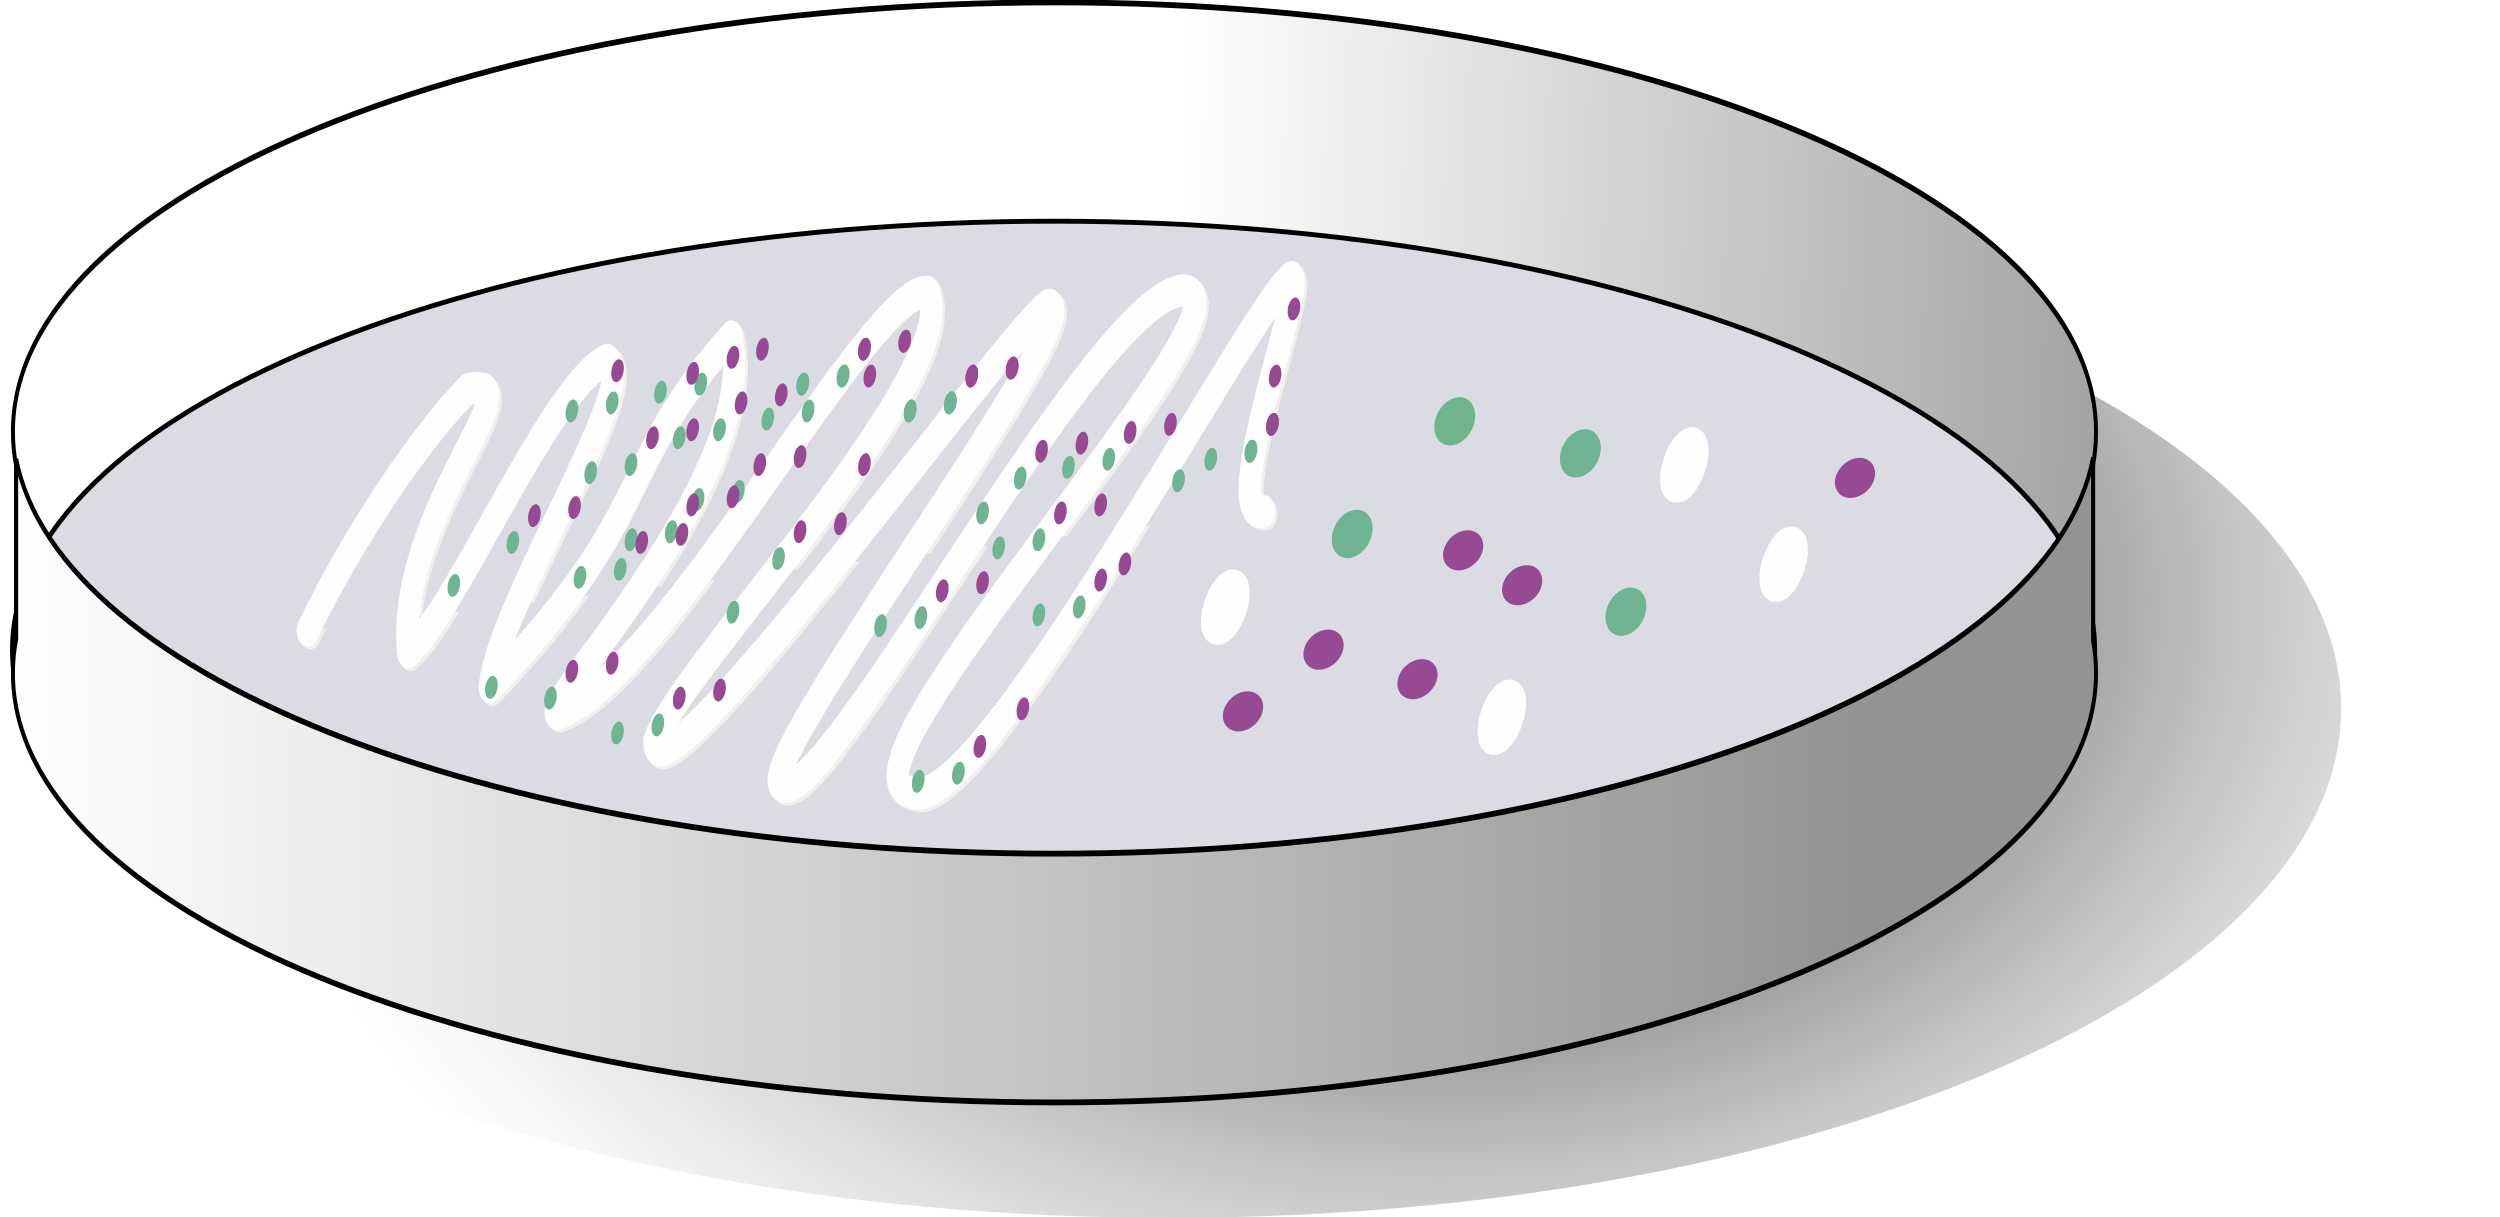 <?xml version="1.0"?>
<svg
    xmlns:rdf="http://www.w3.org/1999/02/22-rdf-syntax-ns#"
    xmlns="http://www.w3.org/2000/svg"
    xmlns:cc="http://creativecommons.org/ns#"
    xmlns:xlink="http://www.w3.org/1999/xlink"
    xmlns:dc="http://purl.org/dc/elements/1.1/"
    xmlns:svg="http://www.w3.org/2000/svg"
    xmlns:inkscape="http://www.inkscape.org/namespaces/inkscape"
    xmlns:sodipodi="http://sodipodi.sourceforge.net/DTD/sodipodi-0.dtd"
    xmlns:ns1="http://sozi.baierouge.fr"
    id="svg2977"
    viewBox="0 0 470.51 229.12"
    version="1.0"
  >
  <defs
      id="defs2979"
    >
    <linearGradient
        id="linearGradient5641"
        y2="211"
        xlink:href="#linearGradient3639"
        gradientUnits="userSpaceOnUse"
        x2="155.27"
        y1="211"
        x1="335.52"
    />
    <linearGradient
        id="linearGradient3639"
      >
      <stop
          id="stop3641"
          stop-color="#939393"
          offset="0"
      />
      <stop
          id="stop3643"
          stop-color="#fff"
          offset="1"
      />
    </linearGradient
    >
    <linearGradient
        id="linearGradient5639"
        y2="168.52"
        xlink:href="#linearGradient3639"
        gradientUnits="userSpaceOnUse"
        x2="268.2"
        y1="173.81"
        x1="373.41"
    />
    <radialGradient
        id="radialGradient5637"
        gradientUnits="userSpaceOnUse"
        cy="185.32"
        cx="263.85"
        gradientTransform="matrix(1.041 -.015 .008 .429 2.624 110.99)"
        r="129.78"
      >
      <stop
          id="stop4647"
          offset="0"
      />
      <stop
          id="stop4649"
          stop-color="#939393"
          stop-opacity="0"
          offset="1"
      />
    </radialGradient
    >
    <filter
        id="filter3798"
      >
      <feGaussianBlur
          id="feGaussianBlur3800"
          stdDeviation="2.181"
      />
    </filter
    >
    <filter
        id="filter3842"
      >
      <feGaussianBlur
          id="feGaussianBlur3844"
          stdDeviation="0.818"
      />
    </filter
    >
    <filter
        id="filter3870"
        y="-.128"
        width="1.256"
        height="1.256"
        x="-.128"
      >
      <feGaussianBlur
          id="feGaussianBlur3872"
          stdDeviation="0.262"
      />
    </filter
    >
    <filter
        id="filter3898"
      >
      <feGaussianBlur
          id="feGaussianBlur3900"
          stdDeviation="0.511"
      />
    </filter
    >
  </defs
  >
  <g
      id="layer1"
      transform="translate(-79.743 -317.84)"
    >
    <g
        id="g3125"
      >
      <path
          id="path3674"
          filter="url(#filter3798)"
          d="m375.91 192.35c0 17.767-58.106 32.17-129.78 32.17-71.677 0-129.78-14.403-129.78-32.17s58.106-32.17 129.78-32.17c71.677 0 129.78 14.403 129.78 32.17z"
          fill="url(#radialGradient5637)"
          transform="matrix(1.7 0 0 2.98 -118.68 -122.03)"
      />
      <g
          id="g3655"
          transform="matrix(1.945 0 0 2.843 -220.21 -115.18)"
        >
        <g
            id="g4116"
          >
          <path
              id="path11764"
              d="m256.25 152.47c-55.634 0-100.78 12.725-100.78 28.406-0 0.768 0.1 1.528 0.312 2.281v11.906c4.121-14.617 47.555-26.125 100.47-26.125 53.026 0 96.538 11.557 100.5 26.219v-12.094c0.195-0.721 0.281-1.452 0.281-2.188 0-15.681-45.147-28.406-100.78-28.406z"
              stroke="#000"
              stroke-width=".386"
              fill="url(#linearGradient5639)"
          />
          <path
              id="path11766"
              d="m677.17 508.86c0 48.379-98.268 87.598-219.49 87.598s-219.49-39.219-219.49-87.598 98.268-87.598 219.49-87.598 219.49 39.219 219.49 87.598z"
              stroke="#000"
              fill="#dbdbe3"
              transform="matrix(.459 0 0 .324 46.088 30.465)"
          />
          <path
              id="path11770"
              stroke-linejoin="round"
              d="m184.26 194.23c3.454-4.882 9.51-11.718 15.405-15.942 7.221-1.284-6.955 8.2-5.689 17.395 4.609-2.677 13.949-17.909 19.244-19.369 3.684 1.248-10.659 16.317-11.35 21.674 16.266-11.617 12.169-14.732 23.372-23.219 3.008 9.261-18.792 24.668-16.885 24.979 10.283-2.092 30.799-28.909 35.974-27.899 3.341 5.583-24.692 25.386-26.557 29.813 0.624 5.141 37.328-30.298 38.335-28.956 3.706 0.677-29.484 30.959-26.05 31.777 4.032 2.225 30.336-32.657 38.98-32.768 8.519 0.515-35.873 32.321-26.356 33.215 6.095 2.189 31.722-30.658 36.148-33.714 3.828-3.276-7.164 16.092-2.053 15.124"
              filter="url(#filter3842)"
              stroke="#f1f0ec"
              stroke-linecap="round"
              stroke-width="2.139"
              fill="#dbdbe3"
          />
          <path
              id="path11772"
              filter="url(#filter3870)"
              d="m399.61 398.13c0 1.359-1.102 2.461-2.461 2.461-1.359 0-2.461-1.102-2.461-2.461 0-1.359 1.102-2.461 2.461-2.461 1.359 0 2.461 1.102 2.461 2.461z"
              fill="#6fb493"
              transform="matrix(.665 .231 -.451 .608 200.51 -146.15)"
          />
          <path
              id="path11774"
              stroke-linejoin="round"
              d="m424.7 398.87c0 1.495-0.551 2.707-1.23 2.707-0.679 0-1.23-1.212-1.23-2.707s0.551-2.707 1.23-2.707c0.679 0 1.23 1.212 1.23 2.707z"
              transform="matrix(.728 .165 -.283 .583 131.4 -112.75)"
              stroke="#fffeff"
              stroke-linecap="round"
              stroke-width="3"
              fill="#dbdbe3"
          />
          <path
              id="path2650"
              d="m256.25 225.29c-55.634 0-100.78-12.725-100.78-28.406-0-0.768 0.1-1.528 0.312-2.281v-11.906c4.121 14.617 47.555 26.125 100.47 26.125 53.026 0 96.538-11.557 100.5-26.219v12.094c0.195 0.721 0.281 1.452 0.281 2.188 0 15.681-45.147 28.406-100.78 28.406z"
              stroke="#000"
              stroke-width=".386"
              fill="url(#linearGradient5641)"
          />
          <path
              id="path3840"
              stroke-linejoin="round"
              d="m184 194.05c3.454-4.882 9.51-11.718 15.405-15.942 7.221-1.284-6.955 8.2-5.689 17.395 4.609-2.677 13.949-17.909 19.244-19.369 3.684 1.248-10.659 16.317-11.35 21.674 16.266-11.617 12.169-14.732 23.372-23.219 3.008 9.261-18.792 24.668-16.885 24.979 10.283-2.092 30.799-28.909 35.974-27.899 3.341 5.583-24.692 25.386-26.557 29.813 0.624 5.141 37.328-30.298 38.335-28.956 3.706 0.677-29.484 30.959-26.05 31.777 4.032 2.225 30.336-32.657 38.98-32.768 8.519 0.515-35.873 32.321-26.356 33.215 6.095 2.189 31.722-30.658 36.148-33.714 3.828-3.276-7.164 16.092-2.053 15.124"
              filter="url(#filter3898)"
              stroke="#fffeff"
              stroke-linecap="round"
              stroke-width="2.139"
              fill="#dbdbe3"
          />
          <path
              id="path3876"
              filter="url(#filter3870)"
              d="m399.61 398.13c0 1.359-1.102 2.461-2.461 2.461-1.359 0-2.461-1.102-2.461-2.461 0-1.359 1.102-2.461 2.461-2.461 1.359 0 2.461 1.102 2.461 2.461z"
              fill="#6fb48b"
              transform="matrix(.664 .232 -.454 .607 212.03 -153.6)"
          />
          <path
              id="path3878"
              filter="url(#filter3870)"
              d="m399.61 398.13c0 1.359-1.102 2.461-2.461 2.461-1.359 0-2.461-1.102-2.461-2.461 0-1.359 1.102-2.461 2.461-2.461 1.359 0 2.461 1.102 2.461 2.461z"
              fill="#6fb493"
              transform="matrix(.206 .11 -.14 .288 228.67 29.696)"
          />
          <path
              id="path3880"
              filter="url(#filter3870)"
              d="m399.61 398.13c0 1.359-1.102 2.461-2.461 2.461-1.359 0-2.461-1.102-2.461-2.461 0-1.359 1.102-2.461 2.461-2.461 1.359 0 2.461 1.102 2.461 2.461z"
              fill="#6fb493"
              transform="matrix(.206 .11 -.14 .288 235.43 24.366)"
          />
          <path
              id="path3882"
              filter="url(#filter3870)"
              d="m399.61 398.13c0 1.359-1.102 2.461-2.461 2.461-1.359 0-2.461-1.102-2.461-2.461 0-1.359 1.102-2.461 2.461-2.461 1.359 0 2.461 1.102 2.461 2.461z"
              fill="#6fb493"
              transform="matrix(.206 .11 -.14 .288 226.86 25.61)"
          />
          <path
              id="path3884"
              filter="url(#filter3870)"
              d="m399.61 398.13c0 1.359-1.102 2.461-2.461 2.461-1.359 0-2.461-1.102-2.461-2.461 0-1.359 1.102-2.461 2.461-2.461 1.359 0 2.461 1.102 2.461 2.461z"
              fill="#6fb493"
              transform="matrix(.206 .11 -.14 .288 217.25 34.848)"
          />
          <path
              id="path3886"
              filter="url(#filter3870)"
              d="m399.61 398.13c0 1.359-1.102 2.461-2.461 2.461-1.359 0-2.461-1.102-2.461-2.461 0-1.359 1.102-2.461 2.461-2.461 1.359 0 2.461 1.102 2.461 2.461z"
              fill="#6fb493"
              transform="matrix(.206 .11 -.14 .288 232.57 34.137)"
          />
          <path
              id="path3888"
              filter="url(#filter3870)"
              d="m399.61 398.13c0 1.359-1.102 2.461-2.461 2.461-1.359 0-2.461-1.102-2.461-2.461 0-1.359 1.102-2.461 2.461-2.461 1.359 0 2.461 1.102 2.461 2.461z"
              fill="#6fb493"
              transform="matrix(.206 .11 -.14 .288 220.88 45.152)"
          />
          <path
              id="path3890"
              filter="url(#filter3870)"
              d="m399.61 398.13c0 1.359-1.102 2.461-2.461 2.461-1.359 0-2.461-1.102-2.461-2.461 0-1.359 1.102-2.461 2.461-2.461 1.359 0 2.461 1.102 2.461 2.461z"
              fill="#6fb493"
              transform="matrix(.206 .11 -.14 .288 249.19 23.833)"
          />
          <path
              id="path3892"
              filter="url(#filter3870)"
              d="m399.61 398.13c0 1.359-1.102 2.461-2.461 2.461-1.359 0-2.461-1.102-2.461-2.461 0-1.359 1.102-2.461 2.461-2.461 1.359 0 2.461 1.102 2.461 2.461z"
              fill="#6fb493"
              transform="matrix(.206 .11 -.14 .288 249.19 23.833)"
          />
          <path
              id="path3902"
              filter="url(#filter3870)"
              d="m399.61 398.13c0 1.359-1.102 2.461-2.461 2.461-1.359 0-2.461-1.102-2.461-2.461 0-1.359 1.102-2.461 2.461-2.461 1.359 0 2.461 1.102 2.461 2.461z"
              fill="#6fb493"
              transform="matrix(.206 .11 -.14 .288 199.59 26.498)"
          />
          <path
              id="path3904"
              filter="url(#filter3870)"
              d="m399.61 398.13c0 1.359-1.102 2.461-2.461 2.461-1.359 0-2.461-1.102-2.461-2.461 0-1.359 1.102-2.461 2.461-2.461 1.359 0 2.461 1.102 2.461 2.461z"
              fill="#6fb493"
              transform="matrix(.206 .11 -.14 .288 206.34 21.168)"
          />
          <path
              id="path3906"
              filter="url(#filter3870)"
              d="m399.61 398.13c0 1.359-1.102 2.461-2.461 2.461-1.359 0-2.461-1.102-2.461-2.461 0-1.359 1.102-2.461 2.461-2.461 1.359 0 2.461 1.102 2.461 2.461z"
              fill="#6fb493"
              transform="matrix(.206 .11 -.14 .288 197.77 22.412)"
          />
          <path
              id="path3908"
              filter="url(#filter3870)"
              d="m399.61 398.13c0 1.359-1.102 2.461-2.461 2.461-1.359 0-2.461-1.102-2.461-2.461 0-1.359 1.102-2.461 2.461-2.461 1.359 0 2.461 1.102 2.461 2.461z"
              fill="#6fb493"
              transform="matrix(.206 .11 -.14 .288 188.16 31.65)"
          />
          <path
              id="path3910"
              filter="url(#filter3870)"
              d="m399.61 398.13c0 1.359-1.102 2.461-2.461 2.461-1.359 0-2.461-1.102-2.461-2.461 0-1.359 1.102-2.461 2.461-2.461 1.359 0 2.461 1.102 2.461 2.461z"
              fill="#6fb493"
              transform="matrix(.206 .11 -.14 .288 203.48 30.939)"
          />
          <path
              id="path3912"
              filter="url(#filter3870)"
              d="m399.61 398.13c0 1.359-1.102 2.461-2.461 2.461-1.359 0-2.461-1.102-2.461-2.461 0-1.359 1.102-2.461 2.461-2.461 1.359 0 2.461 1.102 2.461 2.461z"
              fill="#6fb493"
              transform="matrix(.206 .11 -.14 .288 191.8 41.954)"
          />
          <path
              id="path3914"
              filter="url(#filter3870)"
              d="m399.61 398.13c0 1.359-1.102 2.461-2.461 2.461-1.359 0-2.461-1.102-2.461-2.461 0-1.359 1.102-2.461 2.461-2.461 1.359 0 2.461 1.102 2.461 2.461z"
              fill="#6fb493"
              transform="matrix(.206 .11 -.14 .288 220.1 20.635)"
          />
          <path
              id="path3916"
              filter="url(#filter3870)"
              d="m399.61 398.13c0 1.359-1.102 2.461-2.461 2.461-1.359 0-2.461-1.102-2.461-2.461 0-1.359 1.102-2.461 2.461-2.461 1.359 0 2.461 1.102 2.461 2.461z"
              fill="#6fb493"
              transform="matrix(.206 .11 -.14 .288 220.1 20.635)"
          />
          <path
              id="path3918"
              filter="url(#filter3870)"
              d="m399.61 398.13c0 1.359-1.102 2.461-2.461 2.461-1.359 0-2.461-1.102-2.461-2.461 0-1.359 1.102-2.461 2.461-2.461 1.359 0 2.461 1.102 2.461 2.461z"
              fill="#6fb493"
              transform="matrix(.206 .11 -.14 .288 189.2 24.721)"
          />
          <path
              id="path3920"
              filter="url(#filter3870)"
              d="m399.61 398.13c0 1.359-1.102 2.461-2.461 2.461-1.359 0-2.461-1.102-2.461-2.461 0-1.359 1.102-2.461 2.461-2.461 1.359 0 2.461 1.102 2.461 2.461z"
              fill="#6fb493"
              transform="matrix(.206 .11 -.14 .288 195.95 19.392)"
          />
          <path
              id="path3922"
              filter="url(#filter3870)"
              d="m399.61 398.13c0 1.359-1.102 2.461-2.461 2.461-1.359 0-2.461-1.102-2.461-2.461 0-1.359 1.102-2.461 2.461-2.461 1.359 0 2.461 1.102 2.461 2.461z"
              fill="#6fb493"
              transform="matrix(.206 .11 -.14 .288 187.38 20.635)"
          />
          <path
              id="path3924"
              filter="url(#filter3870)"
              d="m399.61 398.13c0 1.359-1.102 2.461-2.461 2.461-1.359 0-2.461-1.102-2.461-2.461 0-1.359 1.102-2.461 2.461-2.461 1.359 0 2.461 1.102 2.461 2.461z"
              fill="#6fb493"
              transform="matrix(.206 .11 -.14 .288 177.77 29.873)"
          />
          <path
              id="path3926"
              filter="url(#filter3870)"
              d="m399.61 398.13c0 1.359-1.102 2.461-2.461 2.461-1.359 0-2.461-1.102-2.461-2.461 0-1.359 1.102-2.461 2.461-2.461 1.359 0 2.461 1.102 2.461 2.461z"
              fill="#6fb493"
              transform="matrix(.206 .11 -.14 .288 193.09 29.163)"
          />
          <path
              id="path3928"
              filter="url(#filter3870)"
              d="m399.61 398.13c0 1.359-1.102 2.461-2.461 2.461-1.359 0-2.461-1.102-2.461-2.461 0-1.359 1.102-2.461 2.461-2.461 1.359 0 2.461 1.102 2.461 2.461z"
              fill="#6fb493"
              transform="matrix(.206 .11 -.14 .288 181.41 40.177)"
          />
          <path
              id="path3930"
              filter="url(#filter3870)"
              d="m399.61 398.13c0 1.359-1.102 2.461-2.461 2.461-1.359 0-2.461-1.102-2.461-2.461 0-1.359 1.102-2.461 2.461-2.461 1.359 0 2.461 1.102 2.461 2.461z"
              fill="#6fb493"
              transform="matrix(.206 .11 -.14 .288 209.72 18.859)"
          />
          <path
              id="path3932"
              filter="url(#filter3870)"
              d="m399.61 398.13c0 1.359-1.102 2.461-2.461 2.461-1.359 0-2.461-1.102-2.461-2.461 0-1.359 1.102-2.461 2.461-2.461 1.359 0 2.461 1.102 2.461 2.461z"
              fill="#6fb493"
              transform="matrix(.206 .11 -.14 .288 209.72 18.859)"
          />
          <path
              id="path3950"
              filter="url(#filter3870)"
              d="m399.61 398.13c0 1.359-1.102 2.461-2.461 2.461-1.359 0-2.461-1.102-2.461-2.461 0-1.359 1.102-2.461 2.461-2.461 1.359 0 2.461 1.102 2.461 2.461z"
              fill="#6fb493"
              transform="matrix(.206 .11 -.14 .288 224.78 30.229)"
          />
          <path
              id="path3952"
              filter="url(#filter3870)"
              d="m399.61 398.13c0 1.359-1.102 2.461-2.461 2.461-1.359 0-2.461-1.102-2.461-2.461 0-1.359 1.102-2.461 2.461-2.461 1.359 0 2.461 1.102 2.461 2.461z"
              fill="#6fb493"
              transform="matrix(.206 .11 -.14 .288 231.53 24.899)"
          />
          <path
              id="path3954"
              filter="url(#filter3870)"
              d="m399.61 398.13c0 1.359-1.102 2.461-2.461 2.461-1.359 0-2.461-1.102-2.461-2.461 0-1.359 1.102-2.461 2.461-2.461 1.359 0 2.461 1.102 2.461 2.461z"
              fill="#6fb493"
              transform="matrix(.206 .11 -.14 .288 223.22 27.919)"
          />
          <path
              id="path3956"
              filter="url(#filter3870)"
              d="m399.61 398.13c0 1.359-1.102 2.461-2.461 2.461-1.359 0-2.461-1.102-2.461-2.461 0-1.359 1.102-2.461 2.461-2.461 1.359 0 2.461 1.102 2.461 2.461z"
              fill="#6fb493"
              transform="matrix(.206 .11 -.14 .288 213.35 35.381)"
          />
          <path
              id="path3958"
              filter="url(#filter3870)"
              d="m399.61 398.13c0 1.359-1.102 2.461-2.461 2.461-1.359 0-2.461-1.102-2.461-2.461 0-1.359 1.102-2.461 2.461-2.461 1.359 0 2.461 1.102 2.461 2.461z"
              fill="#6fb493"
              transform="matrix(.206 .11 -.14 .288 228.67 34.67)"
          />
          <path
              id="path3960"
              filter="url(#filter3870)"
              d="m399.61 398.13c0 1.359-1.102 2.461-2.461 2.461-1.359 0-2.461-1.102-2.461-2.461 0-1.359 1.102-2.461 2.461-2.461 1.359 0 2.461 1.102 2.461 2.461z"
              fill="#6fb493"
              transform="matrix(.206 .11 -.14 .288 216.99 45.685)"
          />
          <path
              id="path3962"
              filter="url(#filter3870)"
              d="m399.61 398.13c0 1.359-1.102 2.461-2.461 2.461-1.359 0-2.461-1.102-2.461-2.461 0-1.359 1.102-2.461 2.461-2.461 1.359 0 2.461 1.102 2.461 2.461z"
              fill="#6fb493"
              transform="matrix(.206 .11 -.14 .288 245.3 24.366)"
          />
          <path
              id="path3964"
              filter="url(#filter3870)"
              d="m399.61 398.13c0 1.359-1.102 2.461-2.461 2.461-1.359 0-2.461-1.102-2.461-2.461 0-1.359 1.102-2.461 2.461-2.461 1.359 0 2.461 1.102 2.461 2.461z"
              fill="#6fb493"
              transform="matrix(.206 .11 -.14 .288 242.18 25.787)"
          />
          <path
              id="path3966"
              filter="url(#filter3870)"
              d="m399.61 398.13c0 1.359-1.102 2.461-2.461 2.461-1.359 0-2.461-1.102-2.461-2.461 0-1.359 1.102-2.461 2.461-2.461 1.359 0 2.461 1.102 2.461 2.461z"
              fill="#6fb493"
              transform="matrix(.206 .11 -.14 .288 195.69 27.031)"
          />
          <path
              id="path3968"
              filter="url(#filter3870)"
              d="m399.61 398.13c0 1.359-1.102 2.461-2.461 2.461-1.359 0-2.461-1.102-2.461-2.461 0-1.359 1.102-2.461 2.461-2.461 1.359 0 2.461 1.102 2.461 2.461z"
              fill="#6fb493"
              transform="matrix(.206 .11 -.14 .288 202.44 21.701)"
          />
          <path
              id="path3970"
              filter="url(#filter3870)"
              d="m399.61 398.13c0 1.359-1.102 2.461-2.461 2.461-1.359 0-2.461-1.102-2.461-2.461 0-1.359 1.102-2.461 2.461-2.461 1.359 0 2.461 1.102 2.461 2.461z"
              fill="#6fb493"
              transform="matrix(.206 .11 -.14 .288 193.87 22.945)"
          />
          <path
              id="path3972"
              filter="url(#filter3870)"
              d="m399.61 398.13c0 1.359-1.102 2.461-2.461 2.461-1.359 0-2.461-1.102-2.461-2.461 0-1.359 1.102-2.461 2.461-2.461 1.359 0 2.461 1.102 2.461 2.461z"
              fill="#6fb493"
              transform="matrix(.206 .11 -.14 .288 184.26 32.183)"
          />
          <path
              id="path3974"
              filter="url(#filter3870)"
              d="m399.61 398.13c0 1.359-1.102 2.461-2.461 2.461-1.359 0-2.461-1.102-2.461-2.461 0-1.359 1.102-2.461 2.461-2.461 1.359 0 2.461 1.102 2.461 2.461z"
              fill="#6fb493"
              transform="matrix(.206 .11 -.14 .288 199.07 34.492)"
          />
          <path
              id="path3976"
              filter="url(#filter3870)"
              d="m399.61 398.13c0 1.359-1.102 2.461-2.461 2.461-1.359 0-2.461-1.102-2.461-2.461 0-1.359 1.102-2.461 2.461-2.461 1.359 0 2.461 1.102 2.461 2.461z"
              fill="#6fb493"
              transform="matrix(.206 .11 -.14 .288 187.9 42.487)"
          />
          <path
              id="path3978"
              filter="url(#filter3870)"
              d="m399.61 398.13c0 1.359-1.102 2.461-2.461 2.461-1.359 0-2.461-1.102-2.461-2.461 0-1.359 1.102-2.461 2.461-2.461 1.359 0 2.461 1.102 2.461 2.461z"
              fill="#6fb493"
              transform="matrix(.206 .11 -.14 .288 216.21 21.168)"
          />
          <path
              id="path3980"
              filter="url(#filter3870)"
              d="m399.61 398.13c0 1.359-1.102 2.461-2.461 2.461-1.359 0-2.461-1.102-2.461-2.461 0-1.359 1.102-2.461 2.461-2.461 1.359 0 2.461 1.102 2.461 2.461z"
              fill="#6fb493"
              transform="matrix(.206 .11 -.14 .288 216.21 21.168)"
          />
          <path
              id="path3982"
              filter="url(#filter3870)"
              d="m399.61 398.13c0 1.359-1.102 2.461-2.461 2.461-1.359 0-2.461-1.102-2.461-2.461 0-1.359 1.102-2.461 2.461-2.461 1.359 0 2.461 1.102 2.461 2.461z"
              fill="#6fb493"
              transform="matrix(.206 .11 -.14 .288 185.3 25.254)"
          />
          <path
              id="path3984"
              filter="url(#filter3870)"
              d="m399.61 398.13c0 1.359-1.102 2.461-2.461 2.461-1.359 0-2.461-1.102-2.461-2.461 0-1.359 1.102-2.461 2.461-2.461 1.359 0 2.461 1.102 2.461 2.461z"
              fill="#6fb493"
              transform="matrix(.206 .11 -.14 .288 192.05 19.925)"
          />
          <path
              id="path3986"
              filter="url(#filter3870)"
              d="m399.61 398.13c0 1.359-1.102 2.461-2.461 2.461-1.359 0-2.461-1.102-2.461-2.461 0-1.359 1.102-2.461 2.461-2.461 1.359 0 2.461 1.102 2.461 2.461z"
              fill="#6fb493"
              transform="matrix(.206 .11 -.14 .288 183.48 21.168)"
          />
          <path
              id="path3988"
              filter="url(#filter3870)"
              d="m399.61 398.13c0 1.359-1.102 2.461-2.461 2.461-1.359 0-2.461-1.102-2.461-2.461 0-1.359 1.102-2.461 2.461-2.461 1.359 0 2.461 1.102 2.461 2.461z"
              fill="#6fb493"
              transform="matrix(.206 .11 -.14 .288 172.06 32.716)"
          />
          <path
              id="path3990"
              filter="url(#filter3870)"
              d="m399.61 398.13c0 1.359-1.102 2.461-2.461 2.461-1.359 0-2.461-1.102-2.461-2.461 0-1.359 1.102-2.461 2.461-2.461 1.359 0 2.461 1.102 2.461 2.461z"
              fill="#6fb493"
              transform="matrix(.206 .11 -.14 .288 189.2 29.696)"
          />
          <path
              id="path3992"
              filter="url(#filter3870)"
              d="m399.61 398.13c0 1.359-1.102 2.461-2.461 2.461-1.359 0-2.461-1.102-2.461-2.461 0-1.359 1.102-2.461 2.461-2.461 1.359 0 2.461 1.102 2.461 2.461z"
              fill="#6fb493"
              transform="matrix(.206 .11 -.14 .288 175.69 39.467)"
          />
          <path
              id="path3994"
              filter="url(#filter3870)"
              d="m399.61 398.13c0 1.359-1.102 2.461-2.461 2.461-1.359 0-2.461-1.102-2.461-2.461 0-1.359 1.102-2.461 2.461-2.461 1.359 0 2.461 1.102 2.461 2.461z"
              fill="#6fb493"
              transform="matrix(.206 .11 -.14 .288 205.82 19.392)"
          />
          <path
              id="path3996"
              filter="url(#filter3870)"
              d="m399.61 398.13c0 1.359-1.102 2.461-2.461 2.461-1.359 0-2.461-1.102-2.461-2.461 0-1.359 1.102-2.461 2.461-2.461 1.359 0 2.461 1.102 2.461 2.461z"
              fill="#6fb493"
              transform="matrix(.206 .11 -.14 .288 205.82 19.392)"
          />
          <path
              id="path3998"
              filter="url(#filter3870)"
              d="m399.61 398.13c0 1.359-1.102 2.461-2.461 2.461-1.359 0-2.461-1.102-2.461-2.461 0-1.359 1.102-2.461 2.461-2.461 1.359 0 2.461 1.102 2.461 2.461z"
              fill="#984993"
              transform="matrix(.206 .11 -.14 .288 234.65 27.386)"
          />
          <path
              id="path4000"
              filter="url(#filter3870)"
              d="m399.61 398.13c0 1.359-1.102 2.461-2.461 2.461-1.359 0-2.461-1.102-2.461-2.461 0-1.359 1.102-2.461 2.461-2.461 1.359 0 2.461 1.102 2.461 2.461z"
              fill="#984993"
              transform="matrix(.206 .11 -.14 .288 241.4 22.056)"
          />
          <path
              id="path4002"
              filter="url(#filter3870)"
              d="m399.61 398.13c0 1.359-1.102 2.461-2.461 2.461-1.359 0-2.461-1.102-2.461-2.461 0-1.359 1.102-2.461 2.461-2.461 1.359 0 2.461 1.102 2.461 2.461z"
              fill="#984993"
              transform="matrix(.206 .11 -.14 .288 232.83 23.3)"
          />
          <path
              id="path4004"
              filter="url(#filter3870)"
              d="m399.61 398.13c0 1.359-1.102 2.461-2.461 2.461-1.359 0-2.461-1.102-2.461-2.461 0-1.359 1.102-2.461 2.461-2.461 1.359 0 2.461 1.102 2.461 2.461z"
              fill="#984993"
              transform="matrix(.206 .11 -.14 .288 223.22 32.538)"
          />
          <path
              id="path4006"
              filter="url(#filter3870)"
              d="m399.61 398.13c0 1.359-1.102 2.461-2.461 2.461-1.359 0-2.461-1.102-2.461-2.461 0-1.359 1.102-2.461 2.461-2.461 1.359 0 2.461 1.102 2.461 2.461z"
              fill="#984993"
              transform="matrix(.206 .11 -.14 .288 236.99 31.295)"
          />
          <path
              id="path4008"
              filter="url(#filter3870)"
              d="m399.61 398.13c0 1.359-1.102 2.461-2.461 2.461-1.359 0-2.461-1.102-2.461-2.461 0-1.359 1.102-2.461 2.461-2.461 1.359 0 2.461 1.102 2.461 2.461z"
              fill="#984993"
              transform="matrix(.206 .11 -.14 .288 227.12 40.888)"
          />
          <path
              id="path4010"
              filter="url(#filter3870)"
              d="m399.61 398.13c0 1.359-1.102 2.461-2.461 2.461-1.359 0-2.461-1.102-2.461-2.461 0-1.359 1.102-2.461 2.461-2.461 1.359 0 2.461 1.102 2.461 2.461z"
              fill="#984993"
              transform="matrix(.206 .11 -.14 .288 253.35 14.417)"
          />
          <path
              id="path4012"
              filter="url(#filter3870)"
              d="m399.61 398.13c0 1.359-1.102 2.461-2.461 2.461-1.359 0-2.461-1.102-2.461-2.461 0-1.359 1.102-2.461 2.461-2.461 1.359 0 2.461 1.102 2.461 2.461z"
              fill="#984993"
              transform="matrix(.206 .11 -.14 .288 251.53 18.859)"
          />
          <path
              id="path4014"
              filter="url(#filter3870)"
              d="m399.61 398.13c0 1.359-1.102 2.461-2.461 2.461-1.359 0-2.461-1.102-2.461-2.461 0-1.359 1.102-2.461 2.461-2.461 1.359 0 2.461 1.102 2.461 2.461z"
              fill="#984993"
              transform="matrix(.206 .11 -.14 .288 205.56 24.188)"
          />
          <path
              id="path4016"
              filter="url(#filter3870)"
              d="m399.61 398.13c0 1.359-1.102 2.461-2.461 2.461-1.359 0-2.461-1.102-2.461-2.461 0-1.359 1.102-2.461 2.461-2.461 1.359 0 2.461 1.102 2.461 2.461z"
              fill="#984993"
              transform="matrix(.206 .11 -.14 .288 212.31 18.859)"
          />
          <path
              id="path4018"
              filter="url(#filter3870)"
              d="m399.61 398.13c0 1.359-1.102 2.461-2.461 2.461-1.359 0-2.461-1.102-2.461-2.461 0-1.359 1.102-2.461 2.461-2.461 1.359 0 2.461 1.102 2.461 2.461z"
              fill="#984993"
              transform="matrix(.206 .11 -.14 .288 203.74 20.102)"
          />
          <path
              id="path4020"
              filter="url(#filter3870)"
              d="m399.61 398.13c0 1.359-1.102 2.461-2.461 2.461-1.359 0-2.461-1.102-2.461-2.461 0-1.359 1.102-2.461 2.461-2.461 1.359 0 2.461 1.102 2.461 2.461z"
              fill="#984993"
              transform="matrix(.206 .11 -.14 .288 194.13 29.34)"
          />
          <path
              id="path4022"
              filter="url(#filter3870)"
              d="m399.61 398.13c0 1.359-1.102 2.461-2.461 2.461-1.359 0-2.461-1.102-2.461-2.461 0-1.359 1.102-2.461 2.461-2.461 1.359 0 2.461 1.102 2.461 2.461z"
              fill="#984993"
              transform="matrix(.206 .11 -.14 .288 209.46 28.63)"
          />
          <path
              id="path4024"
              filter="url(#filter3870)"
              d="m399.61 398.13c0 1.359-1.102 2.461-2.461 2.461-1.359 0-2.461-1.102-2.461-2.461 0-1.359 1.102-2.461 2.461-2.461 1.359 0 2.461 1.102 2.461 2.461z"
              fill="#984993"
              transform="matrix(.206 .11 -.14 .288 197.77 39.644)"
          />
          <path
              id="path4026"
              filter="url(#filter3870)"
              d="m399.61 398.13c0 1.359-1.102 2.461-2.461 2.461-1.359 0-2.461-1.102-2.461-2.461 0-1.359 1.102-2.461 2.461-2.461 1.359 0 2.461 1.102 2.461 2.461z"
              fill="#984993"
              transform="matrix(.206 .11 -.14 .288 226.08 18.326)"
          />
          <path
              id="path4028"
              filter="url(#filter3870)"
              d="m399.61 398.13c0 1.359-1.102 2.461-2.461 2.461-1.359 0-2.461-1.102-2.461-2.461 0-1.359 1.102-2.461 2.461-2.461 1.359 0 2.461 1.102 2.461 2.461z"
              fill="#984993"
              transform="matrix(.206 .11 -.14 .288 226.08 18.326)"
          />
          <path
              id="path4030"
              filter="url(#filter3870)"
              d="m399.61 398.13c0 1.359-1.102 2.461-2.461 2.461-1.359 0-2.461-1.102-2.461-2.461 0-1.359 1.102-2.461 2.461-2.461 1.359 0 2.461 1.102 2.461 2.461z"
              fill="#984993"
              transform="matrix(.206 .11 -.14 .288 195.17 22.412)"
          />
          <path
              id="path4032"
              filter="url(#filter3870)"
              d="m399.61 398.13c0 1.359-1.102 2.461-2.461 2.461-1.359 0-2.461-1.102-2.461-2.461 0-1.359 1.102-2.461 2.461-2.461 1.359 0 2.461 1.102 2.461 2.461z"
              fill="#984993"
              transform="matrix(.206 .11 -.14 .288 201.92 17.082)"
          />
          <path
              id="path4034"
              filter="url(#filter3870)"
              d="m399.61 398.13c0 1.359-1.102 2.461-2.461 2.461-1.359 0-2.461-1.102-2.461-2.461 0-1.359 1.102-2.461 2.461-2.461 1.359 0 2.461 1.102 2.461 2.461z"
              fill="#984993"
              transform="matrix(.206 .11 -.14 .288 195.17 18.681)"
          />
          <path
              id="path4036"
              filter="url(#filter3870)"
              d="m399.61 398.13c0 1.359-1.102 2.461-2.461 2.461-1.359 0-2.461-1.102-2.461-2.461 0-1.359 1.102-2.461 2.461-2.461 1.359 0 2.461 1.102 2.461 2.461z"
              fill="#984993"
              transform="matrix(.206 .11 -.14 .288 183.74 27.564)"
          />
          <path
              id="path4038"
              filter="url(#filter3870)"
              d="m399.61 398.13c0 1.359-1.102 2.461-2.461 2.461-1.359 0-2.461-1.102-2.461-2.461 0-1.359 1.102-2.461 2.461-2.461 1.359 0 2.461 1.102 2.461 2.461z"
              fill="#984993"
              transform="matrix(.206 .11 -.14 .288 199.07 26.853)"
          />
          <path
              id="path4040"
              filter="url(#filter3870)"
              d="m399.61 398.13c0 1.359-1.102 2.461-2.461 2.461-1.359 0-2.461-1.102-2.461-2.461 0-1.359 1.102-2.461 2.461-2.461 1.359 0 2.461 1.102 2.461 2.461z"
              fill="#984993"
              transform="matrix(.206 .11 -.14 .288 187.38 37.868)"
          />
          <path
              id="path4042"
              filter="url(#filter3870)"
              d="m399.61 398.13c0 1.359-1.102 2.461-2.461 2.461-1.359 0-2.461-1.102-2.461-2.461 0-1.359 1.102-2.461 2.461-2.461 1.359 0 2.461 1.102 2.461 2.461z"
              fill="#984993"
              transform="matrix(.206 .11 -.14 .288 215.69 16.549)"
          />
          <path
              id="path4044"
              filter="url(#filter3870)"
              d="m399.61 398.13c0 1.359-1.102 2.461-2.461 2.461-1.359 0-2.461-1.102-2.461-2.461 0-1.359 1.102-2.461 2.461-2.461 1.359 0 2.461 1.102 2.461 2.461z"
              fill="#984993"
              transform="matrix(.206 .11 -.14 .288 215.69 16.549)"
          />
          <path
              id="path4046"
              filter="url(#filter3870)"
              d="m399.61 398.13c0 1.359-1.102 2.461-2.461 2.461-1.359 0-2.461-1.102-2.461-2.461 0-1.359 1.102-2.461 2.461-2.461 1.359 0 2.461 1.102 2.461 2.461z"
              fill="#984993"
              transform="matrix(.206 .11 -.14 .288 230.75 27.919)"
          />
          <path
              id="path4048"
              filter="url(#filter3870)"
              d="m399.61 398.13c0 1.359-1.102 2.461-2.461 2.461-1.359 0-2.461-1.102-2.461-2.461 0-1.359 1.102-2.461 2.461-2.461 1.359 0 2.461 1.102 2.461 2.461z"
              fill="#984993"
              transform="matrix(.206 .11 -.14 .288 237.5 22.589)"
          />
          <path
              id="path4050"
              filter="url(#filter3870)"
              d="m399.61 398.13c0 1.359-1.102 2.461-2.461 2.461-1.359 0-2.461-1.102-2.461-2.461 0-1.359 1.102-2.461 2.461-2.461 1.359 0 2.461 1.102 2.461 2.461z"
              fill="#984993"
              transform="matrix(.206 .11 -.14 .288 228.93 23.833)"
          />
          <path
              id="path4052"
              filter="url(#filter3870)"
              d="m399.61 398.13c0 1.359-1.102 2.461-2.461 2.461-1.359 0-2.461-1.102-2.461-2.461 0-1.359 1.102-2.461 2.461-2.461 1.359 0 2.461 1.102 2.461 2.461z"
              fill="#984993"
              transform="matrix(.206 .11 -.14 .288 219.32 33.071)"
          />
          <path
              id="path4054"
              filter="url(#filter3870)"
              d="m399.61 398.13c0 1.359-1.102 2.461-2.461 2.461-1.359 0-2.461-1.102-2.461-2.461 0-1.359 1.102-2.461 2.461-2.461 1.359 0 2.461 1.102 2.461 2.461z"
              fill="#984993"
              transform="matrix(.206 .11 -.14 .288 234.65 32.36)"
          />
          <path
              id="path4056"
              filter="url(#filter3870)"
              d="m399.61 398.13c0 1.359-1.102 2.461-2.461 2.461-1.359 0-2.461-1.102-2.461-2.461 0-1.359 1.102-2.461 2.461-2.461 1.359 0 2.461 1.102 2.461 2.461z"
              fill="#984993"
              transform="matrix(.206 .11 -.14 .288 222.96 43.375)"
          />
          <path
              id="path4058"
              filter="url(#filter3870)"
              d="m399.61 398.13c0 1.359-1.102 2.461-2.461 2.461-1.359 0-2.461-1.102-2.461-2.461 0-1.359 1.102-2.461 2.461-2.461 1.359 0 2.461 1.102 2.461 2.461z"
              fill="#984993"
              transform="matrix(.206 .11 -.14 .288 251.27 22.056)"
          />
          <path
              id="path4060"
              filter="url(#filter3870)"
              d="m399.61 398.13c0 1.359-1.102 2.461-2.461 2.461-1.359 0-2.461-1.102-2.461-2.461 0-1.359 1.102-2.461 2.461-2.461 1.359 0 2.461 1.102 2.461 2.461z"
              fill="#984993"
              transform="matrix(.206 .11 -.14 .288 251.27 22.056)"
          />
          <path
              id="path4062"
              filter="url(#filter3870)"
              d="m399.61 398.13c0 1.359-1.102 2.461-2.461 2.461-1.359 0-2.461-1.102-2.461-2.461 0-1.359 1.102-2.461 2.461-2.461 1.359 0 2.461 1.102 2.461 2.461z"
              fill="#984993"
              transform="matrix(.206 .11 -.14 .288 201.66 24.721)"
          />
          <path
              id="path4064"
              filter="url(#filter3870)"
              d="m399.61 398.13c0 1.359-1.102 2.461-2.461 2.461-1.359 0-2.461-1.102-2.461-2.461 0-1.359 1.102-2.461 2.461-2.461 1.359 0 2.461 1.102 2.461 2.461z"
              fill="#984993"
              transform="matrix(.206 .11 -.14 .288 211.79 24.721)"
          />
          <path
              id="path4066"
              filter="url(#filter3870)"
              d="m399.61 398.13c0 1.359-1.102 2.461-2.461 2.461-1.359 0-2.461-1.102-2.461-2.461 0-1.359 1.102-2.461 2.461-2.461 1.359 0 2.461 1.102 2.461 2.461z"
              fill="#984993"
              transform="matrix(.206 .11 -.14 .288 199.85 20.635)"
          />
          <path
              id="path4068"
              filter="url(#filter3870)"
              d="m399.61 398.13c0 1.359-1.102 2.461-2.461 2.461-1.359 0-2.461-1.102-2.461-2.461 0-1.359 1.102-2.461 2.461-2.461 1.359 0 2.461 1.102 2.461 2.461z"
              fill="#984993"
              transform="matrix(.206 .11 -.14 .288 190.24 29.873)"
          />
          <path
              id="path4070"
              filter="url(#filter3870)"
              d="m399.61 398.13c0 1.359-1.102 2.461-2.461 2.461-1.359 0-2.461-1.102-2.461-2.461 0-1.359 1.102-2.461 2.461-2.461 1.359 0 2.461 1.102 2.461 2.461z"
              fill="#984993"
              transform="matrix(.206 .11 -.14 .288 205.56 29.163)"
          />
          <path
              id="path4072"
              filter="url(#filter3870)"
              d="m399.61 398.13c0 1.359-1.102 2.461-2.461 2.461-1.359 0-2.461-1.102-2.461-2.461 0-1.359 1.102-2.461 2.461-2.461 1.359 0 2.461 1.102 2.461 2.461z"
              fill="#984993"
              transform="matrix(.206 .11 -.14 .288 193.87 40.177)"
          />
          <path
              id="path4074"
              filter="url(#filter3870)"
              d="m399.61 398.13c0 1.359-1.102 2.461-2.461 2.461-1.359 0-2.461-1.102-2.461-2.461 0-1.359 1.102-2.461 2.461-2.461 1.359 0 2.461 1.102 2.461 2.461z"
              fill="#984993"
              transform="matrix(.206 .11 -.14 .288 222.18 18.859)"
          />
          <path
              id="path4076"
              filter="url(#filter3870)"
              d="m399.61 398.13c0 1.359-1.102 2.461-2.461 2.461-1.359 0-2.461-1.102-2.461-2.461 0-1.359 1.102-2.461 2.461-2.461 1.359 0 2.461 1.102 2.461 2.461z"
              fill="#984993"
              transform="matrix(.206 .11 -.14 .288 222.18 18.859)"
          />
          <path
              id="path4078"
              filter="url(#filter3870)"
              d="m399.61 398.13c0 1.359-1.102 2.461-2.461 2.461-1.359 0-2.461-1.102-2.461-2.461 0-1.359 1.102-2.461 2.461-2.461 1.359 0 2.461 1.102 2.461 2.461z"
              fill="#984993"
              transform="matrix(.206 .11 -.14 .288 191.28 22.945)"
          />
          <path
              id="path4080"
              filter="url(#filter3870)"
              d="m399.61 398.13c0 1.359-1.102 2.461-2.461 2.461-1.359 0-2.461-1.102-2.461-2.461 0-1.359 1.102-2.461 2.461-2.461 1.359 0 2.461 1.102 2.461 2.461z"
              fill="#984993"
              transform="matrix(.206 .11 -.14 .288 199.07 17.615)"
          />
          <path
              id="path4082"
              filter="url(#filter3870)"
              d="m399.61 398.13c0 1.359-1.102 2.461-2.461 2.461-1.359 0-2.461-1.102-2.461-2.461 0-1.359 1.102-2.461 2.461-2.461 1.359 0 2.461 1.102 2.461 2.461z"
              fill="#984993"
              transform="matrix(.206 .11 -.14 .288 187.9 18.503)"
          />
          <path
              id="path4084"
              filter="url(#filter3870)"
              d="m399.61 398.13c0 1.359-1.102 2.461-2.461 2.461-1.359 0-2.461-1.102-2.461-2.461 0-1.359 1.102-2.461 2.461-2.461 1.359 0 2.461 1.102 2.461 2.461z"
              fill="#984993"
              transform="matrix(.206 .11 -.14 .288 179.85 28.097)"
          />
          <path
              id="path4086"
              filter="url(#filter3870)"
              d="m399.61 398.13c0 1.359-1.102 2.461-2.461 2.461-1.359 0-2.461-1.102-2.461-2.461 0-1.359 1.102-2.461 2.461-2.461 1.359 0 2.461 1.102 2.461 2.461z"
              fill="#984993"
              transform="matrix(.206 .11 -.14 .288 195.17 27.386)"
          />
          <path
              id="path4088"
              filter="url(#filter3870)"
              d="m399.61 398.13c0 1.359-1.102 2.461-2.461 2.461-1.359 0-2.461-1.102-2.461-2.461 0-1.359 1.102-2.461 2.461-2.461 1.359 0 2.461 1.102 2.461 2.461z"
              fill="#984993"
              transform="matrix(.206 .11 -.14 .288 183.48 38.401)"
          />
          <path
              id="path4090"
              filter="url(#filter3870)"
              d="m399.61 398.13c0 1.359-1.102 2.461-2.461 2.461-1.359 0-2.461-1.102-2.461-2.461 0-1.359 1.102-2.461 2.461-2.461 1.359 0 2.461 1.102 2.461 2.461z"
              fill="#984993"
              transform="matrix(.206 .11 -.14 .288 211.79 17.082)"
          />
          <path
              id="path4092"
              filter="url(#filter3870)"
              d="m399.61 398.13c0 1.359-1.102 2.461-2.461 2.461-1.359 0-2.461-1.102-2.461-2.461 0-1.359 1.102-2.461 2.461-2.461 1.359 0 2.461 1.102 2.461 2.461z"
              fill="#984993"
              transform="matrix(.206 .11 -.14 .288 211.79 17.082)"
          />
          <path
              id="path4094"
              filter="url(#filter3870)"
              d="m399.61 398.13c0 1.359-1.102 2.461-2.461 2.461-1.359 0-2.461-1.102-2.461-2.461 0-1.359 1.102-2.461 2.461-2.461 1.359 0 2.461 1.102 2.461 2.461z"
              fill="#984993"
              transform="matrix(.654 .192 -.444 .504 199.32 -81.593)"
          />
          <path
              id="path4096"
              filter="url(#filter3870)"
              d="m399.61 398.13c0 1.359-1.102 2.461-2.461 2.461-1.359 0-2.461-1.102-2.461-2.461 0-1.359 1.102-2.461 2.461-2.461 1.359 0 2.461 1.102 2.461 2.461z"
              fill="#984993"
              transform="matrix(.654 .192 -.444 .504 191.53 -77.507)"
          />
          <path
              id="path4098"
              filter="url(#filter3870)"
              d="m399.61 398.13c0 1.359-1.102 2.461-2.461 2.461-1.359 0-2.461-1.102-2.461-2.461 0-1.359 1.102-2.461 2.461-2.461 1.359 0 2.461 1.102 2.461 2.461z"
              fill="#984993"
              transform="matrix(.654 .192 -.444 .504 208.41 -79.639)"
          />
          <path
              id="path4100"
              filter="url(#filter3870)"
              d="m399.61 398.13c0 1.359-1.102 2.461-2.461 2.461-1.359 0-2.461-1.102-2.461-2.461 0-1.359 1.102-2.461 2.461-2.461 1.359 0 2.461 1.102 2.461 2.461z"
              fill="#984993"
              transform="matrix(.654 .192 -.444 .504 218.54 -85.857)"
          />
          <path
              id="path4102"
              filter="url(#filter3870)"
              d="m399.61 398.13c0 1.359-1.102 2.461-2.461 2.461-1.359 0-2.461-1.102-2.461-2.461 0-1.359 1.102-2.461 2.461-2.461 1.359 0 2.461 1.102 2.461 2.461z"
              fill="#984993"
              transform="matrix(.654 .192 -.444 .504 212.83 -88.166)"
          />
          <path
              id="path4104"
              stroke-linejoin="round"
              d="m424.7 398.87c0 1.495-0.551 2.707-1.23 2.707-0.679 0-1.23-1.212-1.23-2.707s0.551-2.707 1.23-2.707c0.679 0 1.23 1.212 1.23 2.707z"
              transform="matrix(.728 .165 -.283 .583 121.79 -119.32)"
              stroke="#fffeff"
              stroke-linecap="round"
              stroke-width="3"
              fill="#dbdbe3"
          />
          <path
              id="path4106"
              stroke-linejoin="round"
              d="m424.7 398.87c0 1.495-0.551 2.707-1.23 2.707-0.679 0-1.23-1.212-1.23-2.707s0.551-2.707 1.23-2.707c0.679 0 1.23 1.212 1.23 2.707z"
              transform="matrix(.728 .165 -.283 .583 77.376 -109.91)"
              stroke="#fffeff"
              stroke-linecap="round"
              stroke-width="3"
              fill="#dbdbe3"
          />
          <path
              id="path4108"
              stroke-linejoin="round"
              d="m424.7 398.87c0 1.495-0.551 2.707-1.23 2.707-0.679 0-1.23-1.212-1.23-2.707s0.551-2.707 1.23-2.707c0.679 0 1.23 1.212 1.23 2.707z"
              transform="matrix(.728 .165 -.283 .583 104.13 -102.62)"
              stroke="#fffeff"
              stroke-linecap="round"
              stroke-width="3"
              fill="#dbdbe3"
          />
          <path
              id="path4110"
              filter="url(#filter3870)"
              d="m399.61 398.13c0 1.359-1.102 2.461-2.461 2.461-1.359 0-2.461-1.102-2.461-2.461 0-1.359 1.102-2.461 2.461-2.461 1.359 0 2.461 1.102 2.461 2.461z"
              fill="#6fb493"
              transform="matrix(.665 .231 -.451 .608 227 -141)"
          />
          <path
              id="path4112"
              filter="url(#filter3870)"
              d="m399.61 398.13c0 1.359-1.102 2.461-2.461 2.461-1.359 0-2.461-1.102-2.461-2.461 0-1.359 1.102-2.461 2.461-2.461 1.359 0 2.461 1.102 2.461 2.461z"
              fill="#6fb493"
              transform="matrix(.665 .231 -.451 .608 222.59 -151.48)"
          />
          <path
              id="path4114"
              filter="url(#filter3870)"
              d="m399.61 398.13c0 1.359-1.102 2.461-2.461 2.461-1.359 0-2.461-1.102-2.461-2.461 0-1.359 1.102-2.461 2.461-2.461 1.359 0 2.461 1.102 2.461 2.461z"
              fill="#984993"
              transform="matrix(.654 .192 -.444 .504 250.75 -92.963)"
          />
        </g
        >
      </g
      >
    </g
    >
  </g
  >
</svg
>
